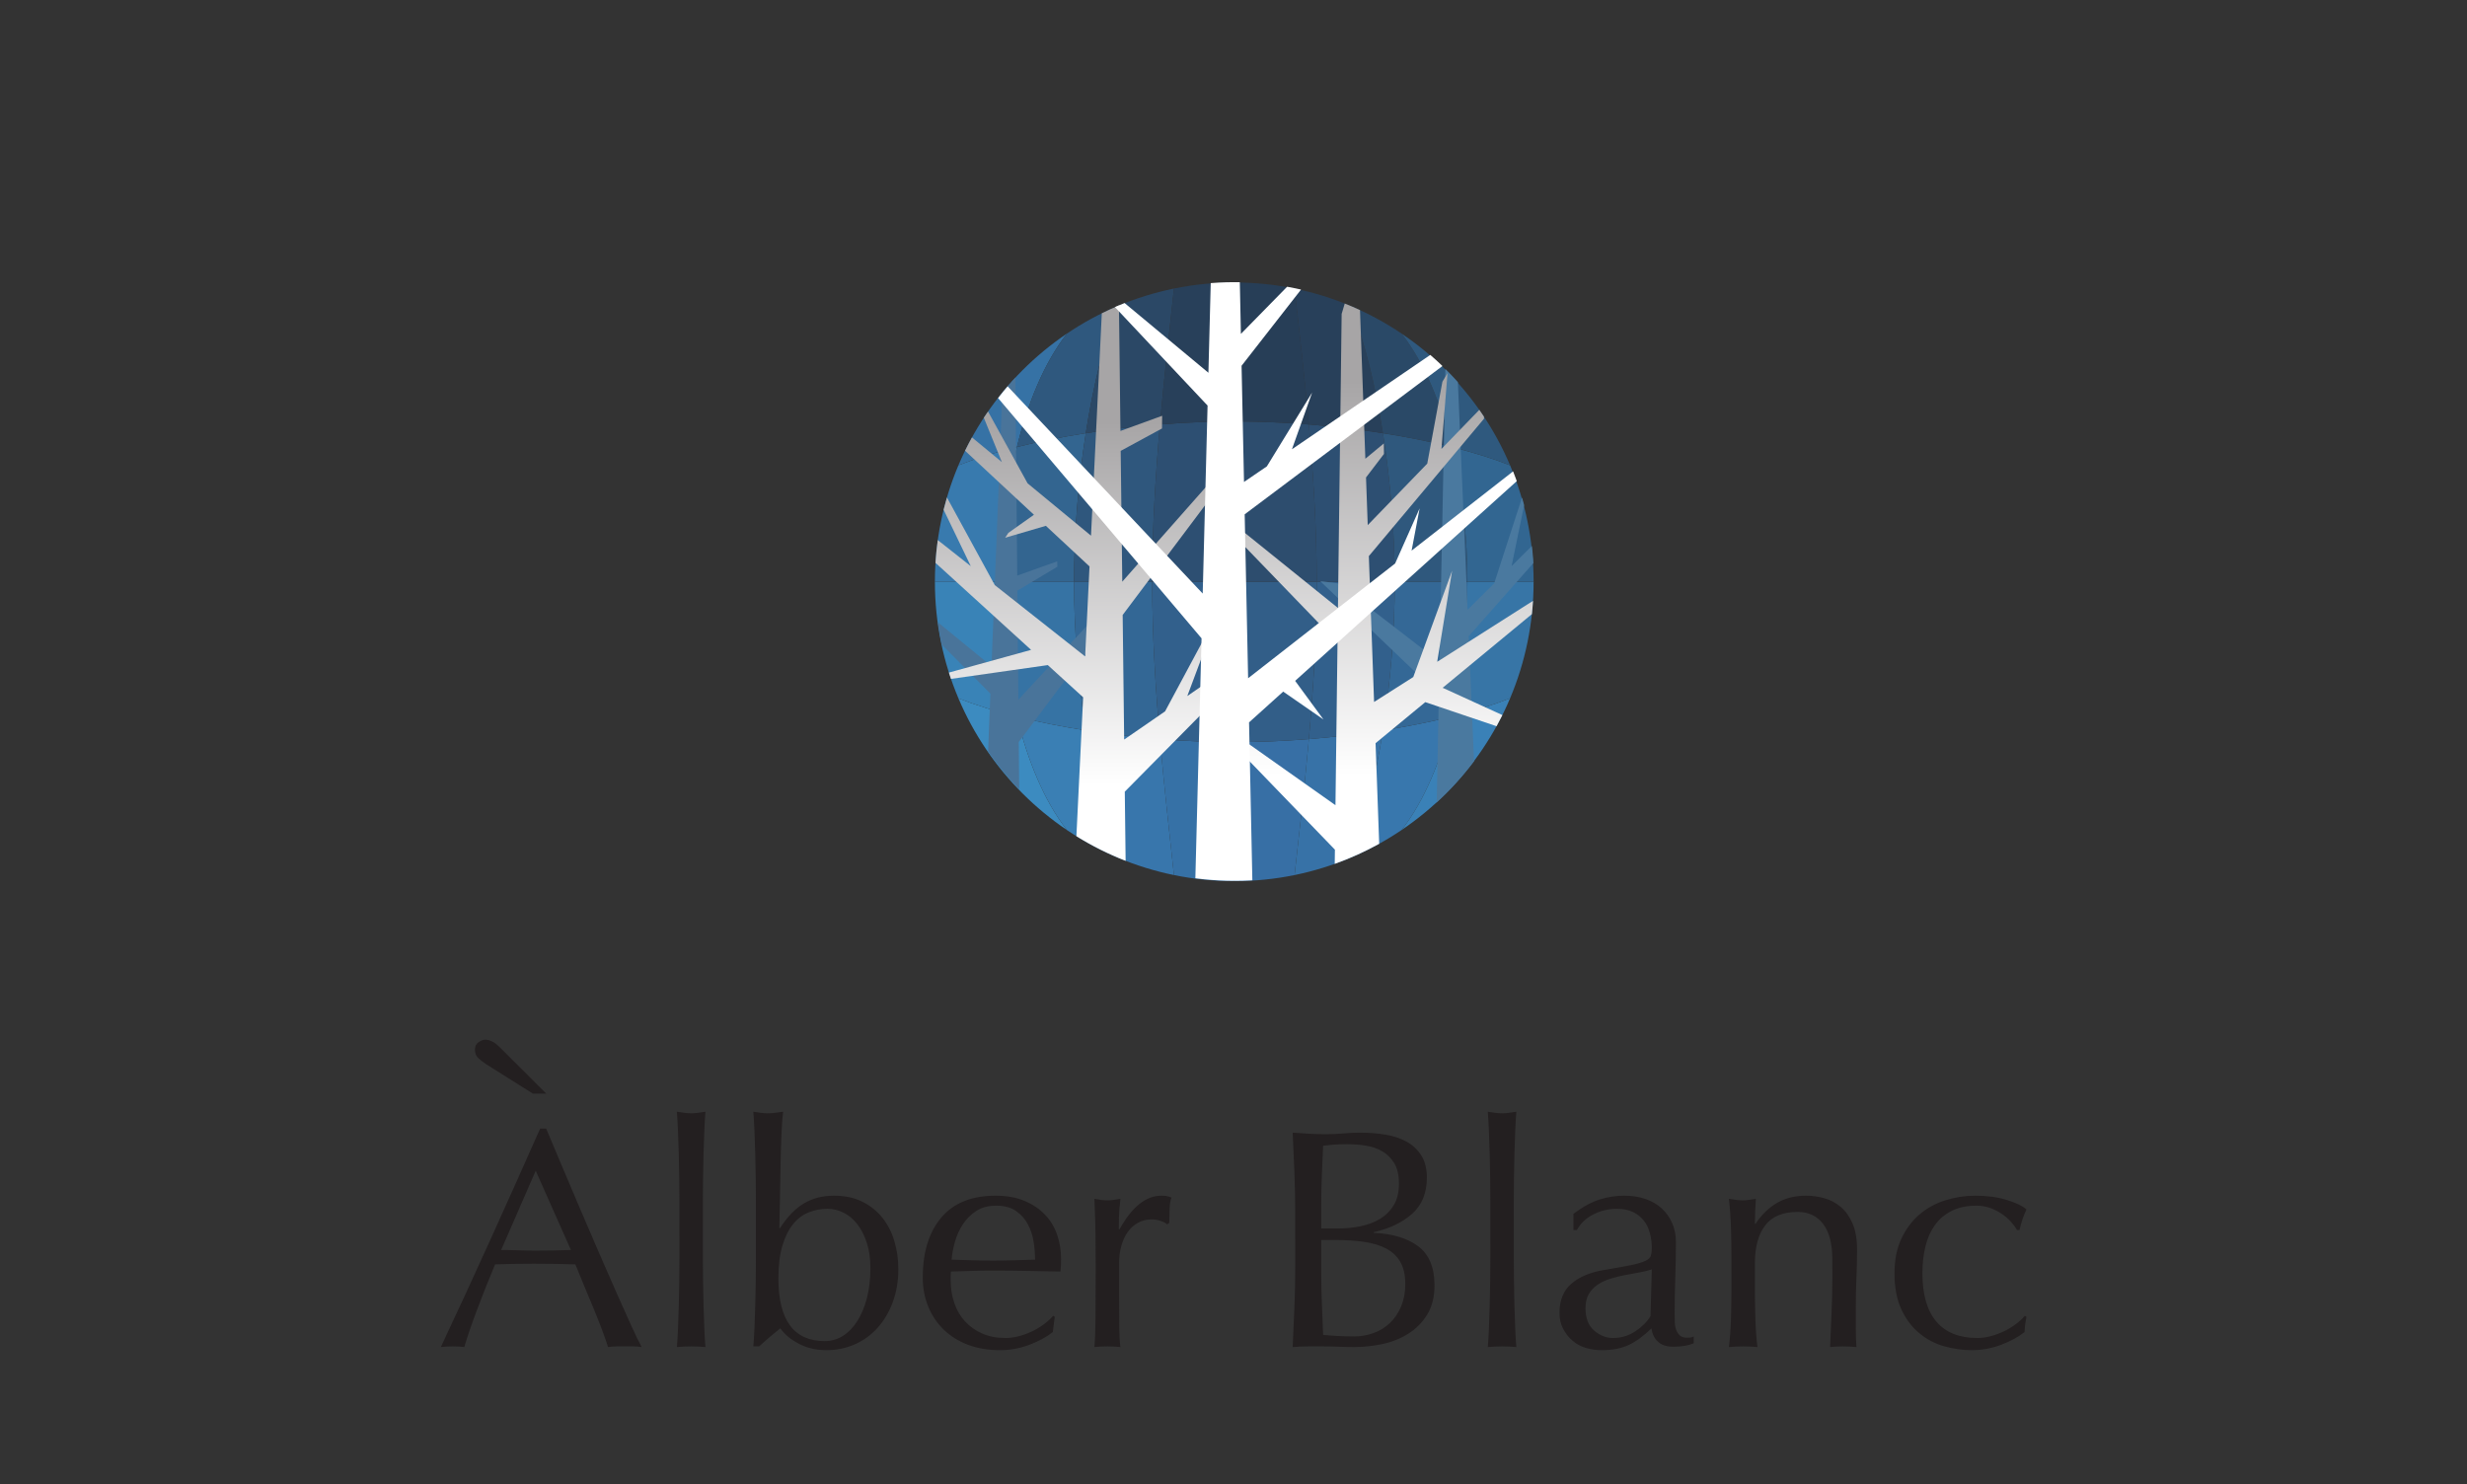 <?xml version="1.0" encoding="UTF-8" standalone="no"?>
<!-- Created with Inkscape (http://www.inkscape.org/) -->

<svg
   version="1.1"
   id="svg1"
   width="1307.851"
   height="786.892"
   viewBox="0 0 1307.851 786.892"
   sodipodi:docname="alber.svg"
   inkscape:version="1.4.2 (ebf0e940d0, 2025-05-08)"
   xmlns:inkscape="http://www.inkscape.org/namespaces/inkscape"
   xmlns:sodipodi="http://sodipodi.sourceforge.net/DTD/sodipodi-0.dtd"
   xmlns="http://www.w3.org/2000/svg"
   xmlns:svg="http://www.w3.org/2000/svg">
  <rect x="0" y="0" width="1307.851" height="786.892" fill="#333333" stroke="none"/>
  <defs
     id="defs1">
    <clipPath
       clipPathUnits="userSpaceOnUse"
       id="clipPath2">
      <path
         d="M 406.681,502.019 C 385.137,480.475 371.812,450.71 371.812,417.835 v 0 c 0,-32.876 13.325,-62.641 34.869,-84.185 v 0 c 21.545,-21.545 51.309,-34.871 84.185,-34.871 v 0 c 32.876,0 62.639,13.326 84.185,34.871 v 0 c 21.545,21.544 34.87,51.309 34.87,84.185 v 0 c 0,32.875 -13.325,62.64 -34.87,84.184 v 0 c -21.546,21.545 -51.309,34.871 -84.185,34.871 v 0 c -32.876,0 -62.64,-13.326 -84.185,-34.871"
         transform="matrix(1,0,0,-1,0,2.5000001e-6)"
         id="path2" />
    </clipPath>
    <clipPath
       clipPathUnits="userSpaceOnUse"
       id="clipPath4">
      <path
         d="M 406.681,502.019 C 385.137,480.475 371.812,450.71 371.812,417.835 v 0 c 0,-32.876 13.325,-62.641 34.869,-84.185 v 0 c 21.545,-21.545 51.309,-34.871 84.185,-34.871 v 0 c 32.876,0 62.639,13.326 84.185,34.871 v 0 c 21.545,21.544 34.87,51.309 34.87,84.185 v 0 c 0,32.875 -13.325,62.64 -34.87,84.184 v 0 c -21.546,21.545 -51.309,34.871 -84.185,34.871 v 0 c -32.876,0 -62.64,-13.326 -84.185,-34.871"
         transform="matrix(1,0,0,-1,0,2.5000001e-6)"
         id="path4" />
    </clipPath>
    <clipPath
       clipPathUnits="userSpaceOnUse"
       id="clipPath6">
      <path
         d="M 406.681,502.019 C 385.137,480.475 371.812,450.71 371.812,417.835 v 0 c 0,-32.876 13.325,-62.641 34.869,-84.185 v 0 c 21.545,-21.545 51.309,-34.871 84.185,-34.871 v 0 c 32.876,0 62.639,13.326 84.185,34.871 v 0 c 21.545,21.544 34.87,51.309 34.87,84.185 v 0 c 0,32.875 -13.325,62.64 -34.87,84.184 v 0 c -21.546,21.545 -51.309,34.871 -84.185,34.871 v 0 c -32.876,0 -62.64,-13.326 -84.185,-34.871"
         transform="matrix(1,0,0,-1,0,2.5000001e-6)"
         id="path6" />
    </clipPath>
    <clipPath
       clipPathUnits="userSpaceOnUse"
       id="clipPath8">
      <path
         d="M 406.681,502.019 C 385.137,480.475 371.812,450.71 371.812,417.835 v 0 c 0,-32.876 13.325,-62.641 34.869,-84.185 v 0 c 21.545,-21.545 51.309,-34.871 84.185,-34.871 v 0 c 32.876,0 62.639,13.326 84.185,34.871 v 0 c 21.545,21.544 34.87,51.309 34.87,84.185 v 0 c 0,32.875 -13.325,62.64 -34.87,84.184 v 0 c -21.546,21.545 -51.309,34.871 -84.185,34.871 v 0 c -32.876,0 -62.64,-13.326 -84.185,-34.871"
         transform="matrix(1,0,0,-1,0,2.5000001e-6)"
         id="path8" />
    </clipPath>
    <clipPath
       clipPathUnits="userSpaceOnUse"
       id="clipPath10">
      <path
         d="M 406.681,502.019 C 385.137,480.475 371.812,450.71 371.812,417.835 v 0 c 0,-32.876 13.325,-62.641 34.869,-84.185 v 0 c 21.545,-21.545 51.309,-34.871 84.185,-34.871 v 0 c 32.876,0 62.639,13.326 84.185,34.871 v 0 c 21.545,21.544 34.87,51.309 34.87,84.185 v 0 c 0,32.875 -13.325,62.64 -34.87,84.184 v 0 c -21.546,21.545 -51.309,34.871 -84.185,34.871 v 0 c -32.876,0 -62.64,-13.326 -84.185,-34.871"
         transform="matrix(1,0,0,-1,0,2.5000001e-6)"
         id="path10" />
    </clipPath>
    <clipPath
       clipPathUnits="userSpaceOnUse"
       id="clipPath12">
      <path
         d="M 406.681,502.019 C 385.137,480.475 371.812,450.71 371.812,417.835 v 0 c 0,-32.876 13.325,-62.641 34.869,-84.185 v 0 c 21.545,-21.545 51.309,-34.871 84.185,-34.871 v 0 c 32.876,0 62.639,13.326 84.185,34.871 v 0 c 21.545,21.544 34.87,51.309 34.87,84.185 v 0 c 0,32.875 -13.325,62.64 -34.87,84.184 v 0 c -21.546,21.545 -51.309,34.871 -84.185,34.871 v 0 c -32.876,0 -62.64,-13.326 -84.185,-34.871"
         transform="matrix(1,0,0,-1,0,2.5000001e-6)"
         id="path12" />
    </clipPath>
    <clipPath
       clipPathUnits="userSpaceOnUse"
       id="clipPath14">
      <path
         d="M 406.681,502.019 C 385.137,480.475 371.812,450.71 371.812,417.835 v 0 c 0,-32.876 13.325,-62.641 34.869,-84.185 v 0 c 21.545,-21.545 51.309,-34.871 84.185,-34.871 v 0 c 32.876,0 62.639,13.326 84.185,34.871 v 0 c 21.545,21.544 34.87,51.309 34.87,84.185 v 0 c 0,32.875 -13.325,62.64 -34.87,84.184 v 0 c -21.546,21.545 -51.309,34.871 -84.185,34.871 v 0 c -32.876,0 -62.64,-13.326 -84.185,-34.871"
         transform="matrix(1,0,0,-1,0,2.5000001e-6)"
         id="path14" />
    </clipPath>
    <clipPath
       clipPathUnits="userSpaceOnUse"
       id="clipPath16">
      <path
         d="M 406.681,502.019 C 385.137,480.475 371.812,450.71 371.812,417.835 v 0 c 0,-32.876 13.325,-62.641 34.869,-84.185 v 0 c 21.545,-21.545 51.309,-34.871 84.185,-34.871 v 0 c 32.876,0 62.639,13.326 84.185,34.871 v 0 c 21.545,21.544 34.87,51.309 34.87,84.185 v 0 c 0,32.875 -13.325,62.64 -34.87,84.184 v 0 c -21.546,21.545 -51.309,34.871 -84.185,34.871 v 0 c -32.876,0 -62.64,-13.326 -84.185,-34.871"
         transform="matrix(1,0,0,-1,0,2.5000001e-6)"
         id="path16" />
    </clipPath>
    <clipPath
       clipPathUnits="userSpaceOnUse"
       id="clipPath18">
      <path
         d="M 406.681,502.019 C 385.137,480.475 371.812,450.71 371.812,417.835 v 0 c 0,-32.876 13.325,-62.641 34.869,-84.185 v 0 c 21.545,-21.545 51.309,-34.871 84.185,-34.871 v 0 c 32.876,0 62.639,13.326 84.185,34.871 v 0 c 21.545,21.544 34.87,51.309 34.87,84.185 v 0 c 0,32.875 -13.325,62.64 -34.87,84.184 v 0 c -21.546,21.545 -51.309,34.871 -84.185,34.871 v 0 c -32.876,0 -62.64,-13.326 -84.185,-34.871"
         transform="matrix(1,0,0,-1,0,2.5000001e-6)"
         id="path18" />
    </clipPath>
    <clipPath
       clipPathUnits="userSpaceOnUse"
       id="clipPath20">
      <path
         d="M 406.681,502.019 C 385.137,480.475 371.812,450.71 371.812,417.835 v 0 c 0,-32.876 13.325,-62.641 34.869,-84.185 v 0 c 21.545,-21.545 51.309,-34.871 84.185,-34.871 v 0 c 32.876,0 62.639,13.326 84.185,34.871 v 0 c 21.545,21.544 34.87,51.309 34.87,84.185 v 0 c 0,32.875 -13.325,62.64 -34.87,84.184 v 0 c -21.546,21.545 -51.309,34.871 -84.185,34.871 v 0 c -32.876,0 -62.64,-13.326 -84.185,-34.871"
         transform="matrix(1,0,0,-1,0,2.5000001e-6)"
         id="path20" />
    </clipPath>
    <clipPath
       clipPathUnits="userSpaceOnUse"
       id="clipPath22">
      <path
         d="M 406.681,502.019 C 385.137,480.475 371.812,450.71 371.812,417.835 v 0 c 0,-32.876 13.325,-62.641 34.869,-84.185 v 0 c 21.545,-21.545 51.309,-34.871 84.185,-34.871 v 0 c 32.876,0 62.639,13.326 84.185,34.871 v 0 c 21.545,21.544 34.87,51.309 34.87,84.185 v 0 c 0,32.875 -13.325,62.64 -34.87,84.184 v 0 c -21.546,21.545 -51.309,34.871 -84.185,34.871 v 0 c -32.876,0 -62.64,-13.326 -84.185,-34.871"
         transform="matrix(1,0,0,-1,0,2.5000001e-6)"
         id="path22" />
    </clipPath>
    <clipPath
       clipPathUnits="userSpaceOnUse"
       id="clipPath24">
      <path
         d="M 406.681,502.019 C 385.137,480.475 371.812,450.71 371.812,417.835 v 0 c 0,-32.876 13.325,-62.641 34.869,-84.185 v 0 c 21.545,-21.545 51.309,-34.871 84.185,-34.871 v 0 c 32.876,0 62.639,13.326 84.185,34.871 v 0 c 21.545,21.544 34.87,51.309 34.87,84.185 v 0 c 0,32.875 -13.325,62.64 -34.87,84.184 v 0 c -21.546,21.545 -51.309,34.871 -84.185,34.871 v 0 c -32.876,0 -62.64,-13.326 -84.185,-34.871"
         transform="matrix(1,0,0,-1,0,2.5000001e-6)"
         id="path24" />
    </clipPath>
    <clipPath
       clipPathUnits="userSpaceOnUse"
       id="clipPath26">
      <path
         d="M 406.681,502.019 C 385.137,480.475 371.812,450.71 371.812,417.835 v 0 c 0,-32.876 13.325,-62.641 34.869,-84.185 v 0 c 21.545,-21.545 51.309,-34.871 84.185,-34.871 v 0 c 32.876,0 62.639,13.326 84.185,34.871 v 0 c 21.545,21.544 34.87,51.309 34.87,84.185 v 0 c 0,32.875 -13.325,62.64 -34.87,84.184 v 0 c -21.546,21.545 -51.309,34.871 -84.185,34.871 v 0 c -32.876,0 -62.64,-13.326 -84.185,-34.871"
         transform="matrix(1,0,0,-1,0,2.5000001e-6)"
         id="path26" />
    </clipPath>
    <clipPath
       clipPathUnits="userSpaceOnUse"
       id="clipPath28">
      <path
         d="M 406.681,502.019 C 385.137,480.475 371.812,450.71 371.812,417.835 v 0 c 0,-32.876 13.325,-62.641 34.869,-84.185 v 0 c 21.545,-21.545 51.309,-34.871 84.185,-34.871 v 0 c 32.876,0 62.639,13.326 84.185,34.871 v 0 c 21.545,21.544 34.87,51.309 34.87,84.185 v 0 c 0,32.875 -13.325,62.64 -34.87,84.184 v 0 c -21.546,21.545 -51.309,34.871 -84.185,34.871 v 0 c -32.876,0 -62.64,-13.326 -84.185,-34.871"
         transform="matrix(1,0,0,-1,0,2.5000001e-6)"
         id="path28" />
    </clipPath>
    <clipPath
       clipPathUnits="userSpaceOnUse"
       id="clipPath30">
      <path
         d="M 406.681,502.019 C 385.137,480.475 371.812,450.71 371.812,417.835 v 0 c 0,-32.876 13.325,-62.641 34.869,-84.185 v 0 c 21.545,-21.545 51.309,-34.871 84.185,-34.871 v 0 c 32.876,0 62.639,13.326 84.185,34.871 v 0 c 21.545,21.544 34.87,51.309 34.87,84.185 v 0 c 0,32.875 -13.325,62.64 -34.87,84.184 v 0 c -21.546,21.545 -51.309,34.871 -84.185,34.871 v 0 c -32.876,0 -62.64,-13.326 -84.185,-34.871"
         transform="matrix(1,0,0,-1,0,2.5000001e-6)"
         id="path30" />
    </clipPath>
    <clipPath
       clipPathUnits="userSpaceOnUse"
       id="clipPath32">
      <path
         d="M 406.681,502.019 C 385.137,480.475 371.812,450.71 371.812,417.835 v 0 c 0,-32.876 13.325,-62.641 34.869,-84.185 v 0 c 21.545,-21.545 51.309,-34.871 84.185,-34.871 v 0 c 32.876,0 62.639,13.326 84.185,34.871 v 0 c 21.545,21.544 34.87,51.309 34.87,84.185 v 0 c 0,32.875 -13.325,62.64 -34.87,84.184 v 0 c -21.546,21.545 -51.309,34.871 -84.185,34.871 v 0 c -32.876,0 -62.64,-13.326 -84.185,-34.871"
         transform="matrix(1,0,0,-1,0,2.5000001e-6)"
         id="path32" />
    </clipPath>
    <clipPath
       clipPathUnits="userSpaceOnUse"
       id="clipPath34">
      <path
         d="M 406.681,502.019 C 385.137,480.475 371.812,450.71 371.812,417.835 v 0 c 0,-32.876 13.325,-62.641 34.869,-84.185 v 0 c 21.545,-21.545 51.309,-34.871 84.185,-34.871 v 0 c 32.876,0 62.639,13.326 84.185,34.871 v 0 c 21.545,21.544 34.87,51.309 34.87,84.185 v 0 c 0,32.875 -13.325,62.64 -34.87,84.184 v 0 c -21.546,21.545 -51.309,34.871 -84.185,34.871 v 0 c -32.876,0 -62.64,-13.326 -84.185,-34.871"
         transform="matrix(1,0,0,-1,0,2.5000001e-6)"
         id="path34" />
    </clipPath>
    <clipPath
       clipPathUnits="userSpaceOnUse"
       id="clipPath36">
      <path
         d="M 406.681,502.019 C 385.137,480.475 371.812,450.71 371.812,417.835 v 0 c 0,-32.876 13.325,-62.641 34.869,-84.185 v 0 c 21.545,-21.545 51.309,-34.871 84.185,-34.871 v 0 c 32.876,0 62.639,13.326 84.185,34.871 v 0 c 21.545,21.544 34.87,51.309 34.87,84.185 v 0 c 0,32.875 -13.325,62.64 -34.87,84.184 v 0 c -21.546,21.545 -51.309,34.871 -84.185,34.871 v 0 c -32.876,0 -62.64,-13.326 -84.185,-34.871"
         transform="matrix(1,0,0,-1,0,2.5000001e-6)"
         id="path36" />
    </clipPath>
    <clipPath
       clipPathUnits="userSpaceOnUse"
       id="clipPath38">
      <path
         d="M 406.681,502.019 C 385.137,480.475 371.812,450.71 371.812,417.835 v 0 c 0,-32.876 13.325,-62.641 34.869,-84.185 v 0 c 21.545,-21.545 51.309,-34.871 84.185,-34.871 v 0 c 32.876,0 62.639,13.326 84.185,34.871 v 0 c 21.545,21.544 34.87,51.309 34.87,84.185 v 0 c 0,32.875 -13.325,62.64 -34.87,84.184 v 0 c -21.546,21.545 -51.309,34.871 -84.185,34.871 v 0 c -32.876,0 -62.64,-13.326 -84.185,-34.871"
         transform="matrix(1,0,0,-1,0,2.5000001e-6)"
         id="path38" />
    </clipPath>
    <clipPath
       clipPathUnits="userSpaceOnUse"
       id="clipPath40">
      <path
         d="M 406.681,502.019 C 385.137,480.475 371.812,450.71 371.812,417.835 v 0 c 0,-32.876 13.325,-62.641 34.869,-84.185 v 0 c 21.545,-21.545 51.309,-34.871 84.185,-34.871 v 0 c 32.876,0 62.639,13.326 84.185,34.871 v 0 c 21.545,21.544 34.87,51.309 34.87,84.185 v 0 c 0,32.875 -13.325,62.64 -34.87,84.184 v 0 c -21.546,21.545 -51.309,34.871 -84.185,34.871 v 0 c -32.876,0 -62.64,-13.326 -84.185,-34.871"
         transform="matrix(1,0,0,-1,0,2.5000001e-6)"
         id="path40" />
    </clipPath>
    <clipPath
       clipPathUnits="userSpaceOnUse"
       id="clipPath42">
      <path
         d="M 406.681,502.019 C 385.137,480.475 371.812,450.71 371.812,417.835 v 0 c 0,-32.876 13.325,-62.641 34.869,-84.185 v 0 c 21.545,-21.545 51.309,-34.871 84.185,-34.871 v 0 c 32.876,0 62.639,13.326 84.185,34.871 v 0 c 21.545,21.544 34.87,51.309 34.87,84.185 v 0 c 0,32.875 -13.325,62.64 -34.87,84.184 v 0 c -21.546,21.545 -51.309,34.871 -84.185,34.871 v 0 c -32.876,0 -62.64,-13.326 -84.185,-34.871"
         transform="matrix(1,0,0,-1,0,2.5000001e-6)"
         id="path42" />
    </clipPath>
    <clipPath
       clipPathUnits="userSpaceOnUse"
       id="clipPath44">
      <path
         d="M 406.681,502.019 C 385.137,480.475 371.812,450.71 371.812,417.835 v 0 c 0,-32.876 13.325,-62.641 34.869,-84.185 v 0 c 21.545,-21.545 51.309,-34.871 84.185,-34.871 v 0 c 32.876,0 62.639,13.326 84.185,34.871 v 0 c 21.545,21.544 34.87,51.309 34.87,84.185 v 0 c 0,32.875 -13.325,62.64 -34.87,84.184 v 0 c -21.546,21.545 -51.309,34.871 -84.185,34.871 v 0 c -32.876,0 -62.64,-13.326 -84.185,-34.871"
         transform="matrix(1,0,0,-1,0,2.5000001e-6)"
         id="path44" />
    </clipPath>
    <clipPath
       clipPathUnits="userSpaceOnUse"
       id="clipPath46">
      <path
         d="M 406.681,502.019 C 385.137,480.475 371.812,450.71 371.812,417.835 v 0 c 0,-32.876 13.325,-62.641 34.869,-84.185 v 0 c 21.545,-21.545 51.309,-34.871 84.185,-34.871 v 0 c 32.876,0 62.639,13.326 84.185,34.871 v 0 c 21.545,21.544 34.87,51.309 34.87,84.185 v 0 c 0,32.875 -13.325,62.64 -34.87,84.184 v 0 c -21.546,21.545 -51.309,34.871 -84.185,34.871 v 0 c -32.876,0 -62.64,-13.326 -84.185,-34.871"
         transform="matrix(1,0,0,-1,0,2.5000001e-6)"
         id="path46" />
    </clipPath>
    <clipPath
       clipPathUnits="userSpaceOnUse"
       id="clipPath48">
      <path
         d="M 406.681,502.019 C 385.137,480.475 371.812,450.71 371.812,417.835 v 0 c 0,-32.876 13.325,-62.641 34.869,-84.185 v 0 c 21.545,-21.545 51.309,-34.871 84.185,-34.871 v 0 c 32.876,0 62.639,13.326 84.185,34.871 v 0 c 21.545,21.544 34.87,51.309 34.87,84.185 v 0 c 0,32.875 -13.325,62.64 -34.87,84.184 v 0 c -21.546,21.545 -51.309,34.871 -84.185,34.871 v 0 c -32.876,0 -62.64,-13.326 -84.185,-34.871"
         transform="matrix(1,0,0,-1,0,2.5000001e-6)"
         id="path48" />
    </clipPath>
    <clipPath
       clipPathUnits="userSpaceOnUse"
       id="clipPath50">
      <path
         d="M 406.681,502.019 C 385.137,480.475 371.812,450.71 371.812,417.835 v 0 c 0,-32.876 13.325,-62.641 34.869,-84.185 v 0 c 21.545,-21.545 51.309,-34.871 84.185,-34.871 v 0 c 32.876,0 62.639,13.326 84.185,34.871 v 0 c 21.545,21.544 34.87,51.309 34.87,84.185 v 0 c 0,32.875 -13.325,62.64 -34.87,84.184 v 0 c -21.546,21.545 -51.309,34.871 -84.185,34.871 v 0 c -32.876,0 -62.64,-13.326 -84.185,-34.871"
         transform="matrix(1,0,0,-1,0,2.5000001e-6)"
         id="path50" />
    </clipPath>
    <clipPath
       clipPathUnits="userSpaceOnUse"
       id="clipPath52">
      <path
         d="M 406.681,502.019 C 385.137,480.475 371.812,450.71 371.812,417.835 v 0 c 0,-32.876 13.325,-62.641 34.869,-84.185 v 0 c 21.545,-21.545 51.309,-34.871 84.185,-34.871 v 0 c 32.876,0 62.639,13.326 84.185,34.871 v 0 c 21.545,21.544 34.87,51.309 34.87,84.185 v 0 c 0,32.875 -13.325,62.64 -34.87,84.184 v 0 c -21.546,21.545 -51.309,34.871 -84.185,34.871 v 0 c -32.876,0 -62.64,-13.326 -84.185,-34.871"
         transform="matrix(1,0,0,-1,0,2.5000001e-6)"
         id="path52" />
    </clipPath>
    <clipPath
       clipPathUnits="userSpaceOnUse"
       id="clipPath54">
      <path
         d="M 406.681,502.019 C 385.137,480.475 371.812,450.71 371.812,417.835 v 0 c 0,-32.876 13.325,-62.641 34.869,-84.185 v 0 c 21.545,-21.545 51.309,-34.871 84.185,-34.871 v 0 c 32.876,0 62.639,13.326 84.185,34.871 v 0 c 21.545,21.544 34.87,51.309 34.87,84.185 v 0 c 0,32.875 -13.325,62.64 -34.87,84.184 v 0 c -21.546,21.545 -51.309,34.871 -84.185,34.871 v 0 c -32.876,0 -62.64,-13.326 -84.185,-34.871"
         transform="matrix(1,0,0,-1,0,2.5000001e-6)"
         id="path54" />
    </clipPath>
    <clipPath
       clipPathUnits="userSpaceOnUse"
       id="clipPath56">
      <path
         d="M 406.681,502.019 C 385.137,480.475 371.812,450.71 371.812,417.835 v 0 c 0,-32.876 13.325,-62.641 34.869,-84.185 v 0 c 21.545,-21.545 51.309,-34.871 84.185,-34.871 v 0 c 32.876,0 62.639,13.326 84.185,34.871 v 0 c 21.545,21.544 34.87,51.309 34.87,84.185 v 0 c 0,32.875 -13.325,62.64 -34.87,84.184 v 0 c -21.546,21.545 -51.309,34.871 -84.185,34.871 v 0 c -32.876,0 -62.64,-13.326 -84.185,-34.871"
         transform="matrix(1,0,0,-1,0,2.5000001e-6)"
         id="path56" />
    </clipPath>
    <clipPath
       clipPathUnits="userSpaceOnUse"
       id="clipPath58">
      <path
         d="M 406.681,502.019 C 385.137,480.475 371.812,450.71 371.812,417.835 v 0 c 0,-32.876 13.325,-62.641 34.869,-84.185 v 0 c 21.545,-21.545 51.309,-34.871 84.185,-34.871 v 0 c 32.876,0 62.639,13.326 84.185,34.871 v 0 c 21.545,21.544 34.87,51.309 34.87,84.185 v 0 c 0,32.875 -13.325,62.64 -34.87,84.184 v 0 c -21.546,21.545 -51.309,34.871 -84.185,34.871 v 0 c -32.876,0 -62.64,-13.326 -84.185,-34.871"
         transform="matrix(1,0,0,-1,0,2.5000001e-6)"
         id="path58" />
    </clipPath>
    <clipPath
       clipPathUnits="userSpaceOnUse"
       id="clipPath60">
      <path
         d="M 406.681,502.019 C 385.137,480.475 371.812,450.71 371.812,417.835 v 0 c 0,-32.876 13.325,-62.641 34.869,-84.185 v 0 c 21.545,-21.545 51.309,-34.871 84.185,-34.871 v 0 c 32.876,0 62.639,13.326 84.185,34.871 v 0 c 21.545,21.544 34.87,51.309 34.87,84.185 v 0 c 0,32.875 -13.325,62.64 -34.87,84.184 v 0 c -21.546,21.545 -51.309,34.871 -84.185,34.871 v 0 c -32.876,0 -62.64,-13.326 -84.185,-34.871"
         transform="matrix(1,0,0,-1,0,2.5000001e-6)"
         id="path60" />
    </clipPath>
    <clipPath
       clipPathUnits="userSpaceOnUse"
       id="clipPath62">
      <path
         d="M 406.681,502.019 C 385.137,480.475 371.812,450.71 371.812,417.835 v 0 c 0,-32.876 13.325,-62.641 34.869,-84.185 v 0 c 21.545,-21.545 51.309,-34.871 84.185,-34.871 v 0 c 32.876,0 62.639,13.326 84.185,34.871 v 0 c 21.545,21.544 34.87,51.309 34.87,84.185 v 0 c 0,32.875 -13.325,62.64 -34.87,84.184 v 0 c -21.546,21.545 -51.309,34.871 -84.185,34.871 v 0 c -32.876,0 -62.64,-13.326 -84.185,-34.871"
         transform="matrix(1,0,0,-1,0,2.5000001e-6)"
         id="path62" />
    </clipPath>
    <clipPath
       clipPathUnits="userSpaceOnUse"
       id="clipPath64">
      <path
         d="M 406.681,502.019 C 385.137,480.475 371.812,450.71 371.812,417.835 v 0 c 0,-32.876 13.325,-62.641 34.869,-84.185 v 0 c 21.545,-21.545 51.309,-34.871 84.185,-34.871 v 0 c 32.876,0 62.639,13.326 84.185,34.871 v 0 c 21.545,21.544 34.87,51.309 34.87,84.185 v 0 c 0,32.875 -13.325,62.64 -34.87,84.184 v 0 c -21.546,21.545 -51.309,34.871 -84.185,34.871 v 0 c -32.876,0 -62.64,-13.326 -84.185,-34.871"
         transform="matrix(1,0,0,-1,0,2.5000001e-6)"
         id="path64" />
    </clipPath>
    <clipPath
       clipPathUnits="userSpaceOnUse"
       id="clipPath66">
      <path
         d="m 371.811,417.834 c 0,-65.752 53.303,-119.055 119.055,-119.055 v 0 c 65.753,0 119.055,53.303 119.055,119.055 v 0 c 0,65.753 -53.302,119.056 -119.055,119.056 v 0 c -65.752,0 -119.055,-53.303 -119.055,-119.056"
         transform="translate(-614.17,-437.04)"
         id="path66" />
    </clipPath>
    <clipPath
       clipPathUnits="userSpaceOnUse"
       id="clipPath68">
      <path
         d="m 371.811,417.834 c 0,-65.752 53.303,-119.055 119.055,-119.055 v 0 c 65.753,0 119.055,53.303 119.055,119.055 v 0 c 0,65.753 -53.302,119.056 -119.055,119.056 v 0 c -65.752,0 -119.055,-53.303 -119.055,-119.056"
         transform="translate(-471.619,-442.823)"
         id="path68" />
    </clipPath>
    <linearGradient
       x1="0"
       y1="0"
       x2="1"
       y2="0"
       gradientUnits="userSpaceOnUse"
       gradientTransform="matrix(0,227.846,227.846,0,427.991,301.374)"
       spreadMethod="pad"
       id="linearGradient71">
      <stop
         style="stop-opacity:1;stop-color:#ffffff"
         offset="0"
         id="stop68" />
      <stop
         style="stop-opacity:1;stop-color:#ffffff"
         offset="0.156"
         id="stop69" />
      <stop
         style="stop-opacity:1;stop-color:#a7a5a6"
         offset="0.79"
         id="stop70" />
      <stop
         style="stop-opacity:1;stop-color:#a7a5a6"
         offset="1"
         id="stop71" />
    </linearGradient>
    <linearGradient
       x1="0"
       y1="0"
       x2="1"
       y2="0"
       gradientUnits="userSpaceOnUse"
       gradientTransform="matrix(0,247.002,247.002,0,552.678,302.349)"
       spreadMethod="pad"
       id="linearGradient75">
      <stop
         style="stop-opacity:1;stop-color:#ffffff"
         offset="0"
         id="stop72" />
      <stop
         style="stop-opacity:1;stop-color:#ffffff"
         offset="0.156"
         id="stop73" />
      <stop
         style="stop-opacity:1;stop-color:#a7a5a6"
         offset="0.79"
         id="stop74" />
      <stop
         style="stop-opacity:1;stop-color:#a7a5a6"
         offset="1"
         id="stop75" />
    </linearGradient>
    <clipPath
       clipPathUnits="userSpaceOnUse"
       id="clipPath77">
      <path
         d="m 371.811,417.834 c 0,-65.752 53.303,-119.055 119.055,-119.055 v 0 c 65.753,0 119.055,53.303 119.055,119.055 v 0 c 0,65.753 -53.302,119.056 -119.055,119.056 v 0 c -65.752,0 -119.055,-53.303 -119.055,-119.056"
         transform="translate(-644.764,-495.335)"
         id="path77" />
    </clipPath>
    <clipPath
       clipPathUnits="userSpaceOnUse"
       id="clipPath79">
      <path
         d="M 0,649.083 H 980.889 V 0 H 0 Z"
         transform="translate(-753.262,-142.727)"
         id="path79" />
    </clipPath>
  </defs>
  <sodipodi:namedview
     id="namedview1"
     pagecolor="#ffffff"
     bordercolor="#cccccc"
     borderopacity="1"
     inkscape:showpageshadow="0"
     inkscape:pageopacity="1"
     inkscape:pagecheckerboard="0"
     inkscape:deskcolor="#d1d1d1"
     inkscape:zoom="0.80819542"
     inkscape:cx="653.926"
     inkscape:cy="452.86077"
     inkscape:window-width="1920"
     inkscape:window-height="961"
     inkscape:window-x="0"
     inkscape:window-y="0"
     inkscape:window-maximized="1"
     inkscape:current-layer="layer-MC0">
    <inkscape:page
       x="0"
       y="0"
       inkscape:label="1"
       id="page1"
       width="1307.851"
       height="786.892"
       margin="149.591 233.521 71.039"
       bleed="0" />
  </sodipodi:namedview>
  <g
     id="layer-MC0"
     inkscape:groupmode="layer"
     inkscape:label="Слой 1"
     transform="translate(-0.001,-78.836)">
    <path
       id="path1"
       d="m 406.682,-333.65 c -10.772,-10.772 -19.49,-23.6 -25.515,-37.843 6.844,2.693 14.707,5.129 23.259,7.269 4.261,17.424 10.792,33.432 19.876,45.112 -6.334,-4.279 -12.234,-9.151 -17.62,-14.538 z"
       style="fill:#3c8bc0;fill-opacity:1;fill-rule:nonzero;stroke:none"
       transform="matrix(1.333,0,0,1.333,0,944.28)"
       clip-path="url(#clipPath2)" />
    <path
       id="path3"
       d="m 424.302,-319.113 c -9.084,-11.68 -15.615,-27.688 -19.876,-45.112 8.551,2.14 17.789,3.982 27.382,5.488 3.004,19.169 7.35,36.922 12.717,50.601 -7.122,-3.012 -13.89,-6.698 -20.223,-10.977 z"
       style="fill:#3a7fb4;fill-opacity:1;fill-rule:nonzero;stroke:none"
       transform="matrix(1.333,0,0,1.333,0,944.28)"
       clip-path="url(#clipPath4)" />
    <path
       id="path5"
       d="m 381.167,-371.493 c -6.024,-14.244 -9.355,-29.904 -9.355,-46.342 8.3,0 17.114,0 26.363,0 0,17.346 1.99,36.187 6.251,53.61 -8.552,-2.139 -16.415,-4.576 -23.259,-7.269 z"
       style="fill:#3983b7;fill-opacity:1;fill-rule:nonzero;stroke:none"
       transform="matrix(1.333,0,0,1.333,0,944.28)"
       clip-path="url(#clipPath6)" />
    <path
       id="path7"
       d="m 404.426,-364.224 c -4.261,-17.424 -6.251,-36.264 -6.251,-53.61 9.248,0 18.931,0 28.967,0 0,19.344 1.662,39.93 4.666,59.099 -9.593,-1.506 -18.831,-3.349 -27.382,-5.488 z"
       style="fill:#3673a4;fill-opacity:1;fill-rule:nonzero;stroke:none"
       transform="matrix(1.333,0,0,1.333,0,944.28)"
       clip-path="url(#clipPath8)" />
    <path
       id="path9"
       d="m 444.524,-308.135 c -5.367,-13.678 -9.713,-31.431 -12.717,-50.601 9.593,1.506 19.539,2.676 29.507,3.469 1.747,19.905 3.907,38.393 5.558,54.069 -7.75,-1.586 -15.226,-3.925 -22.348,-6.937 z"
       style="fill:#3876ac;fill-opacity:1;fill-rule:nonzero;stroke:none"
       transform="matrix(1.333,0,0,1.333,0,944.28)"
       clip-path="url(#clipPath10)" />
    <path
       id="path11"
       d="m 466.872,-301.198 c -1.65,-15.676 -3.811,-34.164 -5.558,-54.069 9.968,0.793 19.956,1.209 29.633,1.209 -0.017,20.055 -0.043,38.694 -0.081,55.278 -8.219,0 -16.243,-0.833 -23.994,-2.419 z"
       style="fill:#3671a6;fill-opacity:1;fill-rule:nonzero;stroke:none"
       transform="matrix(1.333,0,0,1.333,0,944.28)"
       clip-path="url(#clipPath12)" />
    <path
       id="path13"
       d="m 431.808,-358.736 c -3.004,-19.169 -4.666,-39.755 -4.666,-59.099 10.036,0 20.427,0 31.091,0 0,21.342 1.335,42.663 3.082,62.567 -9.968,-0.793 -19.914,-1.962 -29.507,-3.469 z"
       style="fill:#336795;fill-opacity:1;fill-rule:nonzero;stroke:none"
       transform="matrix(1.333,0,0,1.333,0,944.28)"
       clip-path="url(#clipPath14)" />
    <path
       id="path15"
       d="m 461.315,-355.267 c -1.747,-19.905 -3.082,-41.226 -3.082,-62.567 10.665,0 21.604,0 32.737,0 0,22.25 -0.006,43.722 -0.022,63.777 -9.677,0 -19.665,-0.417 -29.633,-1.209 z"
       style="fill:#32608c;fill-opacity:1;fill-rule:nonzero;stroke:none"
       transform="matrix(1.333,0,0,1.333,0,944.28)"
       clip-path="url(#clipPath16)" />
    <path
       id="path17"
       d="m 371.812,-417.835 c 0,-16.438 3.331,-32.098 9.355,-46.342 6.844,-2.693 14.707,-5.129 23.259,-7.269 -4.261,17.424 -6.251,36.264 -6.251,53.61 -9.249,0 -18.063,0 -26.363,0 z"
       style="fill:#387aae;fill-opacity:1;fill-rule:nonzero;stroke:none"
       transform="matrix(1.333,0,0,1.333,0,944.28)"
       clip-path="url(#clipPath18)" />
    <path
       id="path19"
       d="m 398.175,-417.835 c 0,-17.346 1.99,-36.187 6.251,-53.61 8.551,-2.14 17.789,-3.982 27.382,-5.488 -3.004,19.169 -4.666,39.755 -4.666,59.099 -10.036,0 -19.719,0 -28.967,0 z"
       style="fill:#336590;fill-opacity:1;fill-rule:nonzero;stroke:none"
       transform="matrix(1.333,0,0,1.333,0,944.28)"
       clip-path="url(#clipPath20)" />
    <path
       id="path21"
       d="m 381.167,-464.177 c 6.024,-14.243 14.742,-27.07 25.515,-37.843 5.386,-5.386 11.286,-10.259 17.62,-14.538 -9.084,11.68 -15.615,27.688 -19.876,45.112 -8.552,2.139 -16.415,4.576 -23.259,7.269 z"
       style="fill:#3672a5;fill-opacity:1;fill-rule:nonzero;stroke:none"
       transform="matrix(1.333,0,0,1.333,0,944.28)"
       clip-path="url(#clipPath22)" />
    <path
       id="path23"
       d="m 404.426,-471.445 c 4.261,-17.424 10.792,-33.432 19.876,-45.112 6.333,-4.279 13.101,-7.965 20.223,-10.977 -5.367,13.678 -9.713,31.431 -12.717,50.601 -9.593,1.506 -18.831,3.349 -27.382,5.488 z"
       style="fill:#2f587e;fill-opacity:1;fill-rule:nonzero;stroke:none"
       transform="matrix(1.333,0,0,1.333,0,944.28)"
       clip-path="url(#clipPath24)" />
    <path
       id="path25"
       d="m 427.142,-417.835 c 0,-19.344 1.662,-39.93 4.666,-59.099 9.593,-1.506 19.539,-2.676 29.507,-3.469 -1.747,19.905 -3.082,41.226 -3.082,62.567 -10.664,0 -21.055,0 -31.091,0 z"
       style="fill:#2f577d;fill-opacity:1;fill-rule:nonzero;stroke:none"
       transform="matrix(1.333,0,0,1.333,0,944.28)"
       clip-path="url(#clipPath26)" />
    <path
       id="path27"
       d="m 458.233,-417.835 c 0,-21.342 1.335,-42.663 3.082,-62.567 9.968,-0.793 19.956,-1.209 29.633,-1.209 0.017,20.055 0.022,41.527 0.022,63.777 -11.133,0 -22.072,0 -32.737,0 z"
       style="fill:#2d4f72;fill-opacity:1;fill-rule:nonzero;stroke:none"
       transform="matrix(1.333,0,0,1.333,0,944.28)"
       clip-path="url(#clipPath28)" />
    <path
       id="path29"
       d="m 431.808,-476.933 c 3.004,-19.169 7.35,-36.922 12.717,-50.601 7.122,-3.012 14.598,-5.351 22.348,-6.937 -1.65,15.676 -3.811,34.164 -5.558,54.069 -9.968,0.793 -19.914,1.962 -29.507,3.469 z"
       style="fill:#2b4866;fill-opacity:1;fill-rule:nonzero;stroke:none"
       transform="matrix(1.333,0,0,1.333,0,944.28)"
       clip-path="url(#clipPath30)" />
    <path
       id="path31"
       d="m 461.315,-480.402 c 1.747,-19.905 3.907,-38.393 5.558,-54.069 7.751,-1.586 15.775,-2.419 23.994,-2.419 0.038,16.584 0.064,35.223 0.081,55.278 -9.677,0 -19.665,0.417 -29.633,1.209 z"
       style="fill:#28405a;fill-opacity:1;fill-rule:nonzero;stroke:none"
       transform="matrix(1.333,0,0,1.333,0,944.28)"
       clip-path="url(#clipPath32)" />
    <path
       id="path33"
       d="m 490.866,-298.78 c 0.038,-16.584 0.064,-35.223 0.081,-55.278 9.667,0 19.644,-0.417 29.598,-1.209 -1.77,19.905 -3.97,38.393 -5.685,54.069 -7.751,1.586 -15.775,2.419 -23.994,2.419 z"
       style="fill:#376fa5;fill-opacity:1;fill-rule:nonzero;stroke:none"
       transform="matrix(1.333,0,0,1.333,0,944.28)"
       clip-path="url(#clipPath34)" />
    <path
       id="path35"
       d="m 514.86,-301.198 c 1.715,-15.676 3.914,-34.164 5.685,-54.069 9.953,-0.793 19.884,-1.962 29.461,-3.469 -3.021,19.169 -7.393,36.922 -12.798,50.601 -7.122,3.012 -14.598,5.351 -22.348,6.937 z"
       style="fill:#3772a7;fill-opacity:1;fill-rule:nonzero;stroke:none"
       transform="matrix(1.333,0,0,1.333,0,944.28)"
       clip-path="url(#clipPath36)" />
    <path
       id="path37"
       d="m 490.947,-354.058 c 0.017,-20.055 0.022,-41.527 0.022,-63.777 11.117,0 22.038,0 32.686,0 0,21.342 -1.341,42.663 -3.11,62.567 -9.954,0.793 -19.931,1.209 -29.598,1.209 z"
       style="fill:#325e88;fill-opacity:1;fill-rule:nonzero;stroke:none"
       transform="matrix(1.333,0,0,1.333,0,944.28)"
       clip-path="url(#clipPath38)" />
    <path
       id="path39"
       d="m 520.545,-355.267 c 1.77,-19.905 3.11,-41.226 3.11,-62.567 10.647,0 21.021,0 31.04,0 0,19.344 -1.669,39.93 -4.689,59.099 -9.577,1.506 -19.508,2.676 -29.461,3.469 z"
       style="fill:#32608c;fill-opacity:1;fill-rule:nonzero;stroke:none"
       transform="matrix(1.333,0,0,1.333,0,944.28)"
       clip-path="url(#clipPath40)" />
    <path
       id="path41"
       d="m 537.208,-308.135 c 5.405,-13.678 9.777,-31.431 12.798,-50.601 9.576,-1.506 18.799,-3.349 27.336,-5.488 -4.271,17.424 -10.815,33.432 -19.911,45.112 -6.333,4.279 -13.102,7.965 -20.223,10.977 z"
       style="fill:#3877ad;fill-opacity:1;fill-rule:nonzero;stroke:none"
       transform="matrix(1.333,0,0,1.333,0,944.28)"
       clip-path="url(#clipPath42)" />
    <path
       id="path43"
       d="m 557.431,-319.113 c 9.096,-11.68 15.641,-27.688 19.911,-45.112 8.537,-2.139 16.389,-4.576 23.224,-7.269 -6.024,14.243 -14.742,27.07 -25.515,37.843 -5.386,5.386 -11.286,10.259 -17.62,14.538 z"
       style="fill:#3a81b7;fill-opacity:1;fill-rule:nonzero;stroke:none"
       transform="matrix(1.333,0,0,1.333,0,944.28)"
       clip-path="url(#clipPath44)" />
    <path
       id="path45"
       d="m 550.006,-358.736 c 3.021,-19.169 4.689,-39.755 4.689,-59.099 10.019,0 19.684,0 28.914,0 0,17.346 -1.997,36.187 -6.268,53.61 -8.537,2.14 -17.76,3.982 -27.336,5.488 z"
       style="fill:#346896;fill-opacity:1;fill-rule:nonzero;stroke:none"
       transform="matrix(1.333,0,0,1.333,0,944.28)"
       clip-path="url(#clipPath46)" />
    <path
       id="path47"
       d="m 577.342,-364.224 c 4.271,-17.424 6.268,-36.264 6.268,-53.61 9.231,0 18.028,0 26.312,0 0,16.438 -3.331,32.098 -9.355,46.342 -6.835,2.693 -14.687,5.129 -23.224,7.269 z"
       style="fill:#3775a6;fill-opacity:1;fill-rule:nonzero;stroke:none"
       transform="matrix(1.333,0,0,1.333,0,944.28)"
       clip-path="url(#clipPath48)" />
    <path
       id="path49"
       d="m 490.97,-417.835 c 0,-22.25 -0.006,-43.722 -0.022,-63.777 9.667,0 19.644,0.417 29.598,1.209 1.77,19.905 3.11,41.226 3.11,62.567 -10.647,0 -21.568,0 -32.686,0 z"
       style="fill:#2d4d6e;fill-opacity:1;fill-rule:nonzero;stroke:none"
       transform="matrix(1.333,0,0,1.333,0,944.28)"
       clip-path="url(#clipPath50)" />
    <path
       id="path51"
       d="m 523.655,-417.835 c 0,-21.342 -1.341,-42.663 -3.11,-62.567 9.953,0.793 19.884,1.962 29.461,3.469 3.021,19.169 4.689,39.755 4.689,59.099 -10.02,0 -20.393,0 -31.04,0 z"
       style="fill:#2d4f72;fill-opacity:1;fill-rule:nonzero;stroke:none"
       transform="matrix(1.333,0,0,1.333,0,944.28)"
       clip-path="url(#clipPath52)" />
    <path
       id="path53"
       d="m 490.947,-481.612 c -0.017,-20.055 -0.043,-38.694 -0.081,-55.278 8.219,0 16.243,0.833 23.994,2.419 1.715,15.676 3.914,34.164 5.685,54.069 -9.954,-0.793 -19.931,-1.209 -29.598,-1.209 z"
       style="fill:#273e57;fill-opacity:1;fill-rule:nonzero;stroke:none"
       transform="matrix(1.333,0,0,1.333,0,944.28)"
       clip-path="url(#clipPath54)" />
    <path
       id="path55"
       d="m 520.545,-480.402 c -1.77,-19.905 -3.97,-38.393 -5.685,-54.069 7.75,1.586 15.226,3.925 22.348,6.937 5.405,13.678 9.777,31.431 12.798,50.601 -9.577,-1.506 -19.508,-2.676 -29.461,-3.469 z"
       style="fill:#28405a;fill-opacity:1;fill-rule:nonzero;stroke:none"
       transform="matrix(1.333,0,0,1.333,0,944.28)"
       clip-path="url(#clipPath56)" />
    <path
       id="path57"
       d="m 554.695,-417.835 c 0,-19.344 -1.669,-39.93 -4.689,-59.099 9.576,1.506 18.799,3.349 27.336,5.488 4.271,17.424 6.268,36.264 6.268,53.61 -9.23,0 -18.896,0 -28.914,0 z"
       style="fill:#2f587d;fill-opacity:1;fill-rule:nonzero;stroke:none"
       transform="matrix(1.333,0,0,1.333,0,944.28)"
       clip-path="url(#clipPath58)" />
    <path
       id="path59"
       d="m 583.609,-417.835 c 0,-17.346 -1.997,-36.187 -6.268,-53.61 8.537,2.139 16.389,4.576 23.224,7.269 6.024,14.244 9.355,29.904 9.355,46.342 -8.283,0 -17.08,0 -26.312,0 z"
       style="fill:#326691;fill-opacity:1;fill-rule:nonzero;stroke:none"
       transform="matrix(1.333,0,0,1.333,0,944.28)"
       clip-path="url(#clipPath60)" />
    <path
       id="path61"
       d="m 550.006,-476.933 c -3.021,-19.169 -7.393,-36.922 -12.798,-50.601 7.121,3.012 13.89,6.698 20.223,10.977 9.096,11.68 15.641,27.688 19.911,45.112 -8.537,-2.14 -17.76,-3.982 -27.336,-5.488 z"
       style="fill:#2a4967;fill-opacity:1;fill-rule:nonzero;stroke:none"
       transform="matrix(1.333,0,0,1.333,0,944.28)"
       clip-path="url(#clipPath62)" />
    <path
       id="path63"
       d="m 577.342,-471.445 c -4.271,-17.424 -10.815,-33.432 -19.911,-45.112 6.334,4.279 12.234,9.151 17.62,14.538 10.772,10.772 19.49,23.6 25.515,37.843 -6.835,-2.693 -14.687,-5.129 -23.224,-7.269 z"
       style="fill:#2f597e;fill-opacity:1;fill-rule:nonzero;stroke:none"
       transform="matrix(1.333,0,0,1.333,0,944.28)"
       clip-path="url(#clipPath64)" />
    <path
       id="path65"
       d="m 0,0 c -4.384,-4.351 -8.769,-8.703 -13.153,-13.054 2.143,10.426 4.287,20.852 6.43,31.278 0.288,1.888 0.575,3.776 0.862,5.664 -4.74,-14.606 -9.479,-29.211 -14.219,-43.817 -3.526,-3.5 -7.052,-6.999 -10.578,-10.499 -1.485,34.837 -2.969,69.674 -4.453,104.511 h -4.208 c -0.835,-41.749 -1.67,-83.498 -2.505,-125.247 -13.492,10.411 -26.985,20.822 -40.477,31.233 -2.317,0.289 -4.633,0.579 -6.95,0.868 15.723,-15.039 31.445,-30.077 47.167,-45.116 -0.417,-20.861 -0.834,-41.721 -1.251,-62.582 5.349,5.732 10.699,11.463 16.048,17.194 -0.974,22.871 -1.949,45.742 -2.923,68.613 9.836,11.123 19.672,22.246 29.508,33.369 C -0.468,-5.056 -0.234,-2.528 0,0"
       style="fill:#4a799f;fill-opacity:1;fill-rule:nonzero;stroke:none"
       transform="matrix(1.333,0,0,-1.333,818.893,361.56)"
       clip-path="url(#clipPath66)" />
    <path
       id="path67"
       d="m 0,0 -66.725,-71.986 c -0.133,14.454 -0.267,28.908 -0.401,43.362 5.306,3.18 10.612,6.36 15.918,9.54 -0.024,0.709 -0.049,1.418 -0.074,2.128 -5.299,-1.893 -10.599,-3.787 -15.899,-5.68 -0.295,31.974 -0.591,63.948 -0.886,95.922 -1.593,-5.604 -3.185,-11.208 -4.777,-16.812 -1.524,-38.38 -3.048,-76.759 -4.572,-115.139 -13.076,10.713 -26.152,21.426 -39.228,32.14 1.908,-3.233 3.816,-6.465 5.725,-9.698 11.023,-11.12 22.047,-22.24 33.07,-33.361 -0.636,-16.024 -1.272,-32.049 -1.909,-48.073 4.546,-6.624 9.093,-13.249 13.639,-19.873 -0.15,16.236 -0.3,32.473 -0.45,48.709 C -44.379,-59.214 -22.19,-29.607 0,0"
       style="fill:#49749a;fill-opacity:1;fill-rule:nonzero;stroke:none"
       transform="matrix(1.333,0,0,-1.333,628.826,353.849)"
       clip-path="url(#clipPath68)" />
    <path
       id="path71"
       d="m 438.194,524.634 c -1.432,-29.481 -2.864,-58.965 -4.297,-88.446 v 0 c -8.405,6.938 -16.811,13.877 -25.216,20.815 v 0 c -5.246,9.522 -10.491,19.045 -15.736,28.567 v 0 c -0.568,-0.819 -1.125,-1.645 -1.673,-2.479 v 0 c 2.398,-5.885 4.795,-11.77 7.193,-17.655 v 0 c -3.97,3.277 -7.94,6.554 -11.91,9.831 v 0 c -0.96,-1.739 -1.88,-3.511 -2.754,-5.302 v 0 c 9.134,-8.488 18.267,-16.976 27.401,-25.464 v 0 c -3.387,-2.398 -6.773,-4.795 -10.158,-7.193 v 0 c -0.428,-0.648 -0.854,-1.297 -1.281,-1.945 v 0 c 5.39,1.581 10.78,3.16 16.171,4.741 v 0 c 5.79,-5.381 11.58,-10.762 17.369,-16.142 v 0 c -0.579,-11.936 -1.159,-23.872 -1.739,-35.808 v 0 c -11.98,9.461 -23.96,18.921 -35.94,28.381 v 0 c -6.341,11.618 -12.679,23.235 -19.02,34.853 v 0 c -0.473,-1.617 -0.915,-3.25 -1.321,-4.895 v 0 c 3.599,-7.474 7.199,-14.948 10.798,-22.422 v 0 c -4.374,3.454 -8.748,6.908 -13.122,10.362 v 0 c -0.417,-2.983 -0.722,-6.001 -0.913,-9.051 v 0 c 12.673,-11.538 25.346,-23.076 38.019,-34.615 v 0 c -10.894,-3.011 -21.788,-6.022 -32.683,-9.033 v 0 c 0.268,-0.843 0.545,-1.68 0.831,-2.514 v 0 c 12.834,1.83 25.67,3.661 38.503,5.492 v 0 c 4.686,-4.267 9.373,-8.533 14.058,-12.8 v 0 c -0.894,-18.419 -1.789,-36.837 -2.684,-55.256 v 0 c 6.171,-3.838 12.718,-7.125 19.574,-9.796 v 0 c -0.11,9.17 -0.22,18.339 -0.33,27.51 v 0 c 15.846,16.038 31.69,32.076 47.536,48.113 v 0 c -1.417,0.876 -2.833,1.754 -4.249,2.631 v 0 c -6.144,-4.237 -12.287,-8.472 -18.431,-12.708 v 0 c 4.29,11.455 8.579,22.91 12.868,34.365 v 0 c -7.233,-13.485 -14.465,-26.969 -21.697,-40.454 v 0 c -5.426,-3.74 -10.851,-7.482 -16.276,-11.222 v 0 c -0.198,16.519 -0.396,33.038 -0.594,49.557 v 0 c 13.306,17.715 26.613,35.432 39.919,53.147 v 0 c -0.981,0.714 -1.961,1.427 -2.942,2.141 v 0 C 471.09,445.922 458.711,431.905 446.332,417.887 v 0 c -0.208,17.34 -0.416,34.681 -0.625,52.021 v 0 c 5.475,2.973 10.949,5.946 16.422,8.919 v 0 c 0.022,1.68 0.044,3.36 0.066,5.04 v 0 c -5.528,-2.01 -11.056,-4.018 -16.583,-6.027 v 0 c -0.2,16.633 -0.399,33.265 -0.599,49.899 v 0 c -2.311,-0.965 -4.584,-2.001 -6.819,-3.105"
       transform="matrix(1.333,0,0,-1.333,0,944.28)"
       style="fill:url(#linearGradient71);stroke:none" />
    <path
       id="path75"
       d="m 533.578,524.39 c -0.491,-38.982 -0.981,-77.964 -1.472,-116.946 v 0 c -13.498,10.883 -26.995,21.765 -40.493,32.649 v 0 c 0.622,-2.198 1.244,-4.396 1.866,-6.593 v 0 c 12.818,-13.268 25.636,-26.538 38.453,-39.807 v 0 c -0.271,-21.569 -0.542,-43.138 -0.814,-64.707 v 0 c -11.949,8.443 -23.898,16.886 -35.847,25.329 v 0 c -1.468,-0.518 -2.937,-1.036 -4.405,-1.555 v 0 c 13.344,-13.819 26.686,-27.639 40.03,-41.459 v 0 c -0.024,-1.883 -0.048,-3.767 -0.072,-5.65 v 0 c 6.14,2.187 12.052,4.866 17.68,7.985 v 0 c -0.479,13.339 -0.958,26.677 -1.437,40.016 v 0 c 6.589,5.441 13.178,10.881 19.767,16.323 v 0 c 9.449,-3.191 18.896,-6.381 28.344,-9.572 v 0 c 0.804,1.457 1.58,2.936 2.324,4.429 v 0 c -7.918,3.617 -15.837,7.234 -23.755,10.85 v 0 c 11.83,9.767 23.659,19.534 35.489,29.302 v 0 c 0.188,1.752 0.337,3.509 0.448,5.283 v 0 c -12.705,-8.085 -25.411,-16.17 -38.115,-24.255 v 0 c 1.978,12.075 3.958,24.15 5.936,36.225 v 0 c -5.147,-14.091 -10.295,-28.183 -15.442,-42.275 v 0 c -5.195,-3.306 -10.391,-6.611 -15.586,-9.917 v 0 c -0.694,19.341 -1.389,38.682 -2.084,58.023 v 0 c 15.268,18.214 30.535,36.429 45.803,54.643 v 0 c -0.009,0.274 -0.018,0.547 -0.027,0.82 v 0 c -0.602,0.909 -1.219,1.812 -1.845,2.703 v 0 c -5.019,-5.186 -10.038,-10.371 -15.056,-15.556 v 0 c 0.806,10.048 1.613,20.096 2.421,30.143 v 0 c -0.681,-1.133 -1.36,-2.266 -2.04,-3.399 v 0 c -2.007,-10.857 -4.014,-21.713 -6.021,-32.57 v 0 c -7.892,-8.154 -15.785,-16.309 -23.678,-24.464 v 0 c -0.227,6.316 -0.453,12.633 -0.68,18.95 v 0 c 2.378,3.116 4.755,6.233 7.134,9.35 v 0 c -0.02,1.392 -0.039,2.785 -0.058,4.178 v 0 c -2.448,-2.027 -4.896,-4.055 -7.344,-6.083 v 0 c -0.708,19.708 -1.416,39.417 -2.124,59.124 v 0 c -1.995,0.925 -4.014,1.794 -6.067,2.61 v 0 c -0.411,-1.376 -0.822,-2.752 -1.233,-4.127"
       transform="matrix(1.333,0,0,-1.333,0,944.28)"
       style="fill:url(#linearGradient75);stroke:none" />
    <path
       id="path76"
       d="m 0,0 c -27.842,-21.739 -55.685,-43.478 -83.527,-65.217 1.064,5.602 2.129,11.205 3.193,16.808 -3.248,-7.308 -6.495,-14.615 -9.743,-21.923 -19.49,-15.217 -38.979,-30.434 -58.468,-45.651 -0.455,21.733 -0.911,43.467 -1.366,65.201 40.369,30.274 80.739,60.548 121.109,90.822 -10.862,-5.795 -21.723,-11.59 -32.584,-17.386 -23.242,-15.853 -46.485,-31.707 -69.728,-47.561 2.676,7.519 5.351,15.038 8.027,22.557 -6.002,-9.787 -12.003,-19.575 -18.003,-29.362 v 0 c -3.03,-2.067 -6.061,-4.134 -9.091,-6.201 -0.323,15.407 -0.646,30.813 -0.968,46.219 16.534,21.185 33.068,42.371 49.602,63.556 -16.622,-16.96 -33.245,-33.92 -49.868,-50.88 -0.555,26.495 -1.11,52.991 -1.665,79.487 h -8.804 c -0.817,-31.648 -1.636,-63.296 -2.453,-94.943 -19.331,16.078 -38.662,32.157 -57.993,48.235 19.219,-20.428 38.437,-40.856 57.656,-61.284 -0.644,-24.927 -1.288,-49.852 -1.932,-74.779 -29.816,31.677 -59.631,63.353 -89.447,95.029 0.353,-2.996 0.705,-5.993 1.058,-8.989 29.309,-34.613 58.619,-69.227 87.929,-103.84 -0.948,-36.718 -1.897,-73.435 -2.846,-110.152 h 23.342 c -0.536,25.574 -1.072,51.148 -1.607,76.723 4.526,4.079 9.053,8.158 13.579,12.237 5.335,-3.691 10.671,-7.383 16.006,-11.074 -3.753,5.117 -7.505,10.235 -11.258,15.353 C -86.567,-78.01 -43.283,-39.005 0,0"
       style="fill:#ffffff;fill-opacity:1;fill-rule:nonzero;stroke:none"
       transform="matrix(1.333,0,0,-1.333,859.685,283.833)"
       clip-path="url(#clipPath77)" />
    <path
       id="path78"
       d="m 0,0 c 0,5.379 0.925,10.012 2.774,13.902 1.853,3.889 4.27,7.095 7.255,9.619 2.988,2.524 6.414,4.386 10.283,5.586 3.869,1.199 7.826,1.799 11.862,1.799 4.627,0 8.767,-0.558 12.426,-1.675 3.659,-1.117 6.29,-2.379 7.886,-3.786 C 51.898,24.204 51.374,22.9 50.91,21.535 50.446,20.17 50.049,18.742 49.712,17.253 h -1.009 c -0.591,1.076 -1.388,2.172 -2.397,3.289 -1.011,1.117 -2.21,2.151 -3.595,3.103 -1.389,0.952 -2.925,1.738 -4.608,2.358 -1.682,0.621 -3.532,0.931 -5.552,0.931 -3.782,0 -7.044,-0.682 -9.778,-2.048 -2.731,-1.365 -4.962,-3.248 -6.688,-5.647 -1.722,-2.4 -2.984,-5.234 -3.782,-8.502 -0.801,-3.269 -1.199,-6.806 -1.199,-10.613 0,-8.523 1.85,-14.956 5.549,-19.301 3.702,-4.344 9.128,-6.516 16.279,-6.516 1.683,0 3.405,0.228 5.171,0.683 1.767,0.455 3.493,1.075 5.175,1.862 1.68,0.785 3.259,1.717 4.731,2.792 1.472,1.076 2.754,2.234 3.846,3.475 l 0.631,-0.372 c -0.421,-1.986 -0.671,-4.013 -0.754,-6.082 -2.524,-1.986 -5.659,-3.682 -9.402,-5.089 -3.742,-1.406 -7.632,-2.11 -11.672,-2.11 -3.615,0 -7.254,0.517 -10.914,1.552 -3.659,1.034 -6.957,2.772 -9.902,5.213 -2.944,2.441 -5.321,5.606 -7.131,9.495 C 0.905,-10.385 0,-5.627 0,0 m -24.729,5.585 c 0,6.207 -1.222,10.902 -3.659,14.088 -2.44,3.186 -5.806,4.779 -10.096,4.779 -5.886,0 -10.196,-1.779 -12.93,-5.337 -2.735,-3.558 -4.103,-8.565 -4.103,-15.019 v -10.55 c 0,-3.724 0.063,-7.634 0.19,-11.73 0.127,-4.096 0.401,-7.799 0.821,-11.108 -1.936,0.165 -3.829,0.248 -5.679,0.248 -1.849,0 -3.742,-0.083 -5.675,-0.248 0.42,3.309 0.691,7.012 0.818,11.108 0.126,4.096 0.19,8.006 0.19,11.73 V 6.454 c 0,3.724 -0.064,7.634 -0.19,11.73 -0.127,4.096 -0.398,7.923 -0.818,11.481 2.353,-0.414 4.246,-0.621 5.675,-0.621 0.675,0 1.409,0.063 2.21,0.187 0.798,0.124 1.743,0.268 2.838,0.434 -0.253,-3.31 -0.38,-6.62 -0.38,-9.93 h 0.253 c 2.357,3.558 5.175,6.31 8.454,8.254 3.281,1.945 7.191,2.917 11.735,2.917 2.354,0 4.731,-0.331 7.128,-0.993 2.397,-0.662 4.564,-1.799 6.497,-3.413 1.936,-1.614 3.512,-3.807 4.734,-6.579 1.218,-2.772 1.829,-6.309 1.829,-10.612 0,-3.558 -0.087,-7.22 -0.253,-10.985 -0.167,-3.765 -0.254,-7.757 -0.254,-11.977 v -8.068 c 0,-1.324 0.023,-2.627 0.063,-3.91 0.044,-1.283 0.107,-2.503 0.191,-3.661 -1.683,0.165 -3.449,0.248 -5.299,0.248 -1.766,0 -3.492,-0.083 -5.175,-0.248 0.171,4.302 0.358,8.729 0.568,13.28 0.21,4.552 0.317,9.227 0.317,14.026 z m -102.959,18.122 c 3.786,2.813 7.278,4.717 10.473,5.71 3.199,0.993 6.477,1.489 9.843,1.489 3.028,0 5.802,-0.434 8.326,-1.303 2.524,-0.869 4.671,-2.11 6.437,-3.724 1.766,-1.613 3.152,-3.558 4.163,-5.833 1.008,-2.276 1.512,-4.779 1.512,-7.51 0,-4.716 -0.083,-9.412 -0.25,-14.087 -0.17,-4.676 -0.254,-9.62 -0.254,-14.833 0,-0.993 0.02,-2.048 0.064,-3.165 0.043,-1.117 0.23,-2.11 0.567,-2.979 0.338,-0.869 0.822,-1.593 1.453,-2.172 0.631,-0.579 1.575,-0.869 2.837,-0.869 0.421,0 0.862,0.021 1.326,0.062 0.461,0.042 0.905,0.186 1.325,0.435 v -2.731 c -0.928,-0.414 -2.083,-0.745 -3.472,-0.993 -1.385,-0.248 -2.921,-0.372 -4.604,-0.372 -2.691,0 -4.754,0.682 -6.183,2.048 -1.429,1.365 -2.27,3.123 -2.524,5.275 -3.028,-2.979 -6.013,-5.172 -8.957,-6.579 -2.945,-1.406 -6.561,-2.11 -10.851,-2.11 -2.103,0 -4.163,0.29 -6.183,0.869 -2.02,0.579 -3.806,1.531 -5.362,2.855 -1.555,1.324 -2.817,2.917 -3.786,4.779 -0.964,1.861 -1.448,3.992 -1.448,6.392 0,4.965 1.575,8.812 4.73,11.543 3.155,2.731 7.506,4.551 13.058,5.461 4.543,0.745 8.096,1.386 10.663,1.924 2.564,0.538 4.457,1.097 5.676,1.676 1.222,0.579 1.956,1.262 2.21,2.048 0.25,0.786 0.377,1.8 0.377,3.041 0,2.068 -0.25,4.055 -0.758,5.958 -0.504,1.903 -1.302,3.558 -2.397,4.964 -1.092,1.407 -2.524,2.545 -4.29,3.414 -1.766,0.869 -3.909,1.303 -6.434,1.303 -3.365,0 -6.496,-0.745 -9.401,-2.234 -2.901,-1.489 -5.065,-3.558 -6.497,-6.206 h -1.389 z M -96.522,1.614 c -1.429,-0.497 -3.091,-0.911 -4.984,-1.242 -1.893,-0.331 -3.806,-0.682 -5.739,-1.055 -1.937,-0.372 -3.85,-0.848 -5.743,-1.427 -1.893,-0.579 -3.576,-1.365 -5.044,-2.358 -1.473,-0.993 -2.651,-2.235 -3.536,-3.724 -0.882,-1.49 -1.322,-3.393 -1.322,-5.71 0,-3.889 1.135,-6.826 3.405,-8.812 2.27,-1.986 4.794,-2.979 7.569,-2.979 3.198,0 6.119,0.869 8.77,2.607 2.651,1.737 4.691,3.765 6.12,6.082 z m -64.221,26.934 c 0,2.813 -0.02,5.875 -0.064,9.185 -0.043,3.31 -0.103,6.578 -0.19,9.806 -0.083,3.227 -0.187,6.309 -0.314,9.246 -0.126,2.938 -0.273,5.441 -0.44,7.51 2.353,-0.414 4.246,-0.621 5.675,-0.621 1.433,0 3.322,0.207 5.679,0.621 -0.167,-2.069 -0.317,-4.572 -0.441,-7.51 -0.126,-2.937 -0.233,-6.019 -0.317,-9.246 -0.083,-3.228 -0.147,-6.496 -0.19,-9.806 -0.04,-3.31 -0.06,-6.372 -0.06,-9.185 V 6.082 c 0,-2.814 0.02,-5.875 0.06,-9.185 0.043,-3.31 0.107,-6.578 0.19,-9.806 0.084,-3.227 0.191,-6.288 0.317,-9.184 0.124,-2.897 0.274,-5.296 0.441,-7.199 -1.936,0.165 -3.826,0.248 -5.679,0.248 -1.849,0 -3.742,-0.083 -5.675,-0.248 0.167,1.903 0.314,4.302 0.44,7.199 0.127,2.896 0.231,5.957 0.314,9.184 0.087,3.228 0.147,6.496 0.19,9.806 0.044,3.31 0.064,6.371 0.064,9.185 z m -77.596,-4.593 c 0,5.462 -0.106,10.84 -0.317,16.136 -0.21,5.296 -0.44,10.592 -0.691,15.888 2.187,-0.166 4.414,-0.311 6.687,-0.435 2.271,-0.124 4.497,-0.186 6.688,-0.186 2.186,0 4.413,0.103 6.687,0.31 2.27,0.207 4.497,0.311 6.684,0.311 3.619,0 7.024,-0.269 10.222,-0.807 3.195,-0.538 6.013,-1.489 8.454,-2.855 2.437,-1.365 4.373,-3.206 5.802,-5.523 1.429,-2.317 2.147,-5.214 2.147,-8.689 0,-6.123 -1.957,-10.923 -5.869,-14.398 -3.91,-3.475 -9.021,-5.916 -15.328,-7.323 v -0.248 c 7.485,-0.331 13.394,-2.11 17.725,-5.337 4.333,-3.228 6.5,-8.399 6.5,-15.515 0,-4.634 -0.968,-8.524 -2.905,-11.668 -1.933,-3.144 -4.457,-5.689 -7.568,-7.633 -3.112,-1.945 -6.541,-3.31 -10.283,-4.096 -3.743,-0.787 -7.465,-1.179 -11.168,-1.179 -2.016,0 -4.056,0.041 -6.119,0.124 -2.06,0.082 -4.1,0.124 -6.12,0.124 h -6.116 c -2.064,0 -4.103,-0.083 -6.12,-0.248 0.251,5.295 0.481,10.571 0.691,15.825 0.211,5.254 0.317,10.612 0.317,16.073 z m 17.161,-6.082 c 2.941,0 5.866,0.29 8.767,0.869 2.901,0.579 5.489,1.552 7.759,2.917 2.273,1.366 4.103,3.186 5.488,5.461 1.389,2.276 2.084,5.151 2.084,8.627 0,3.393 -0.631,6.103 -1.893,8.13 -1.262,2.027 -2.861,3.599 -4.795,4.717 -1.936,1.117 -4.123,1.861 -6.56,2.234 -2.44,0.372 -4.881,0.558 -7.318,0.558 -2.187,0 -4.04,-0.062 -5.552,-0.186 -1.516,-0.124 -2.861,-0.269 -4.036,-0.434 -0.171,-3.972 -0.338,-7.903 -0.508,-11.792 -0.167,-3.889 -0.25,-7.82 -0.25,-11.792 v -9.309 z m -6.814,-17.252 c 0,-4.221 0.083,-8.399 0.25,-12.536 0.17,-4.138 0.337,-8.317 0.508,-12.537 1.595,-0.165 3.488,-0.31 5.675,-0.434 2.187,-0.124 4.417,-0.186 6.687,-0.186 2.691,0 5.279,0.455 7.759,1.365 2.484,0.91 4.648,2.255 6.5,4.034 1.85,1.779 3.322,3.972 4.414,6.578 1.095,2.607 1.643,5.565 1.643,8.875 0,3.558 -0.655,6.475 -1.957,8.75 -1.305,2.276 -3.175,4.055 -5.615,5.338 -2.437,1.282 -5.362,2.172 -8.767,2.668 -3.409,0.497 -7.215,0.745 -11.418,0.745 h -5.679 z m -61.32,18.866 c -0.421,0.496 -1.242,0.952 -2.461,1.366 -1.218,0.413 -2.46,0.62 -3.722,0.62 -2.02,0 -3.826,-0.455 -5.426,-1.365 -1.599,-0.91 -2.944,-2.131 -4.036,-3.662 -1.095,-1.531 -1.936,-3.351 -2.524,-5.461 -0.588,-2.11 -0.885,-4.365 -0.885,-6.765 V -9.433 c 0,-5.544 0.024,-9.785 0.064,-12.723 0.043,-2.937 0.19,-5.316 0.444,-7.136 -1.683,0.165 -3.365,0.248 -5.048,0.248 -1.85,0 -3.616,-0.083 -5.298,-0.248 0.25,2.813 0.397,6.64 0.44,11.481 0.04,4.84 0.064,10.778 0.064,17.811 v 3.972 c 0,3.227 -0.024,6.951 -0.064,11.171 -0.043,4.22 -0.19,9.06 -0.44,14.522 0.924,-0.166 1.806,-0.31 2.647,-0.434 0.841,-0.124 1.726,-0.187 2.651,-0.187 0.758,0 1.556,0.063 2.397,0.187 0.841,0.124 1.723,0.268 2.651,0.434 -0.337,-2.979 -0.528,-5.337 -0.571,-7.075 -0.04,-1.737 -0.06,-3.392 -0.06,-4.965 l 0.25,-0.124 c 4.965,8.937 10.517,13.405 16.656,13.405 0.755,0 1.409,-0.041 1.954,-0.124 0.547,-0.083 1.242,-0.29 2.083,-0.621 -0.421,-0.992 -0.671,-2.503 -0.758,-4.53 -0.083,-2.027 -0.124,-3.868 -0.124,-5.523 z m -97.153,-21.225 c 0,10.178 2.46,18.163 7.381,23.956 4.921,5.792 12.093,8.688 21.514,8.688 4.457,0 8.303,-0.682 11.542,-2.048 3.238,-1.365 5.952,-3.186 8.139,-5.461 2.187,-2.276 3.806,-4.944 4.858,-8.006 1.052,-3.062 1.576,-6.33 1.576,-9.806 0,-0.827 -0.02,-1.634 -0.06,-2.42 -0.044,-0.786 -0.107,-1.593 -0.191,-2.42 -4.544,0.083 -9.044,0.165 -13.501,0.248 -4.457,0.083 -8.957,0.124 -13.501,0.124 -2.775,0 -5.529,-0.041 -8.263,-0.124 -2.735,-0.083 -5.489,-0.165 -8.263,-0.248 -0.087,-0.414 -0.127,-1.034 -0.127,-1.862 v -1.614 c 0,-3.227 0.484,-6.247 1.449,-9.061 0.968,-2.813 2.377,-5.233 4.226,-7.261 1.853,-2.027 4.124,-3.64 6.815,-4.84 2.69,-1.2 5.805,-1.8 9.338,-1.8 1.682,0 3.405,0.228 5.171,0.683 1.766,0.455 3.492,1.075 5.175,1.862 1.683,0.785 3.258,1.717 4.731,2.792 1.472,1.076 2.754,2.234 3.849,3.475 l 0.631,-0.372 -0.758,-6.082 c -2.524,-1.986 -5.655,-3.682 -9.401,-5.089 -3.743,-1.406 -7.632,-2.11 -11.669,-2.11 -4.544,0 -8.687,0.683 -12.429,2.048 -3.743,1.366 -6.981,3.351 -9.716,5.958 -2.734,2.607 -4.837,5.689 -6.306,9.247 -1.472,3.558 -2.21,7.406 -2.21,11.543 m 29.146,28.672 c -3.112,0 -5.739,-0.703 -7.886,-2.11 -2.144,-1.406 -3.91,-3.165 -5.298,-5.275 -1.389,-2.11 -2.441,-4.427 -3.155,-6.951 -0.715,-2.523 -1.156,-4.903 -1.326,-7.137 2.608,-0.083 5.322,-0.165 8.14,-0.248 2.817,-0.083 5.572,-0.124 8.263,-0.124 2.777,0 5.595,0.041 8.453,0.124 2.861,0.083 5.636,0.165 8.33,0.248 0,2.234 -0.191,4.593 -0.571,7.075 -0.377,2.483 -1.135,4.8 -2.27,6.951 -1.136,2.151 -2.711,3.931 -4.731,5.337 -2.02,1.407 -4.668,2.11 -7.949,2.11 M -396.181,1.738 c 0,-4.799 -0.734,-9.185 -2.206,-13.157 -1.473,-3.972 -3.493,-7.385 -6.057,-10.24 -2.567,-2.855 -5.595,-5.048 -9.084,-6.578 -3.492,-1.531 -7.255,-2.297 -11.294,-2.297 -4.037,0 -7.676,0.848 -10.914,2.545 -3.239,1.696 -5.699,3.744 -7.379,6.144 -3.028,-2.4 -5.845,-4.8 -8.453,-7.199 h -2.273 c 0.17,1.986 0.317,4.385 0.444,7.199 0.123,2.813 0.23,5.813 0.313,8.998 0.084,3.186 0.147,6.434 0.191,9.744 0.04,3.31 0.063,6.371 0.063,9.185 v 22.466 c 0,2.813 -0.023,5.875 -0.063,9.185 -0.044,3.31 -0.107,6.578 -0.191,9.806 -0.083,3.227 -0.19,6.309 -0.313,9.246 -0.127,2.938 -0.274,5.441 -0.444,7.51 2.357,-0.414 4.25,-0.621 5.679,-0.621 0.924,0 1.893,0.062 2.901,0.186 1.008,0.124 2.103,0.269 3.282,0.435 -0.254,-1.655 -0.464,-4.282 -0.631,-7.882 -0.171,-3.599 -0.294,-7.613 -0.381,-12.04 -0.083,-4.427 -0.167,-8.978 -0.25,-13.653 -0.084,-4.675 -0.171,-8.916 -0.254,-12.722 h 0.254 c 2.857,4.468 6.012,7.737 9.461,9.805 3.449,2.069 7.445,3.103 11.986,3.103 4.377,0 8.159,-0.807 11.358,-2.42 3.195,-1.614 5.845,-3.744 7.949,-6.393 2.1,-2.647 3.679,-5.73 4.731,-9.246 1.051,-3.517 1.575,-7.22 1.575,-11.109 m -11.104,0.372 c 0,3.806 -0.481,7.178 -1.449,10.116 -0.968,2.938 -2.23,5.399 -3.786,7.385 -1.555,1.986 -3.365,3.496 -5.425,4.531 -2.06,1.034 -4.183,1.551 -6.37,1.551 -2.607,0 -5.111,-0.476 -7.508,-1.427 -2.398,-0.952 -4.481,-2.524 -6.247,-4.717 -1.766,-2.193 -3.175,-5.048 -4.227,-8.564 -1.051,-3.517 -1.575,-7.84 -1.575,-12.971 0,-16.632 6.139,-24.948 18.419,-24.948 2.607,0 5.008,0.682 7.194,2.048 2.187,1.365 4.1,3.33 5.739,5.895 1.64,2.566 2.925,5.627 3.85,9.186 0.925,3.558 1.385,7.529 1.385,11.915 m -75.953,26.438 c 0,2.813 -0.023,5.875 -0.063,9.185 -0.044,3.31 -0.107,6.578 -0.19,9.806 -0.084,3.227 -0.191,6.309 -0.314,9.246 -0.127,2.938 -0.274,5.441 -0.444,7.51 2.357,-0.414 4.25,-0.621 5.679,-0.621 1.429,0 3.322,0.207 5.679,0.621 -0.171,-2.069 -0.318,-4.572 -0.444,-7.51 -0.124,-2.937 -0.231,-6.019 -0.314,-9.246 -0.084,-3.228 -0.147,-6.496 -0.191,-9.806 -0.04,-3.31 -0.063,-6.372 -0.063,-9.185 V 6.082 c 0,-2.814 0.023,-5.875 0.063,-9.185 0.044,-3.31 0.107,-6.578 0.191,-9.806 0.083,-3.227 0.19,-6.288 0.314,-9.184 0.126,-2.897 0.273,-5.296 0.444,-7.199 -1.937,0.165 -3.83,0.248 -5.679,0.248 -1.85,0 -3.743,-0.083 -5.679,-0.248 0.17,1.903 0.317,4.302 0.444,7.199 0.123,2.896 0.23,5.957 0.314,9.184 0.083,3.228 0.146,6.496 0.19,9.806 0.04,3.31 0.063,6.371 0.063,9.185 z m -52.993,29.044 c 2.02,-4.799 4.206,-9.991 6.56,-15.577 2.357,-5.585 4.754,-11.233 7.191,-16.943 2.441,-5.709 4.881,-11.377 7.319,-17.004 2.44,-5.627 4.734,-10.861 6.877,-15.701 2.144,-4.841 4.08,-9.165 5.803,-12.971 1.726,-3.806 3.135,-6.703 4.226,-8.688 -1.175,0.165 -2.29,0.248 -3.342,0.248 h -6.687 c -1.051,0 -2.167,-0.083 -3.342,-0.248 -0.591,1.903 -1.389,4.199 -2.4,6.888 -1.008,2.69 -2.124,5.503 -3.342,8.44 -1.219,2.938 -2.461,5.917 -3.723,8.937 -1.262,3.02 -2.44,5.896 -3.532,8.627 -2.691,0.082 -5.425,0.144 -8.203,0.186 -2.774,0.041 -5.549,0.062 -8.326,0.062 -2.608,0 -5.172,-0.021 -7.696,-0.062 -2.524,-0.042 -5.088,-0.104 -7.695,-0.186 -2.694,-6.455 -5.132,-12.599 -7.318,-18.432 -2.187,-5.834 -3.83,-10.654 -4.921,-14.46 -1.433,0.165 -2.989,0.248 -4.671,0.248 -1.679,0 -3.239,-0.083 -4.667,-0.248 6.814,14.48 13.457,28.878 19.934,43.194 6.477,14.315 12.997,28.878 19.558,43.69 z M -554.146,9.309 c 2.187,0 4.457,-0.041 6.811,-0.124 2.357,-0.083 4.627,-0.124 6.814,-0.124 2.357,0 4.71,0.021 7.068,0.062 2.353,0.041 4.707,0.104 7.064,0.186 l -14.005,31.527 z m -5.886,73.846 c -1.008,0.662 -2.016,1.427 -3.028,2.296 -1.008,0.869 -1.512,2.048 -1.512,3.537 0,1.324 0.484,2.317 1.448,2.979 0.969,0.662 1.873,0.993 2.715,0.993 1.766,0 3.659,-0.993 5.679,-2.979 l 18.546,-18.494 h -5.299 z"
       style="fill:#231f20;fill-opacity:1;fill-rule:nonzero;stroke:none"
       transform="matrix(1.333,0,0,-1.333,1004.349,753.977)"
       clip-path="url(#clipPath79)" />
  </g>
</svg>
